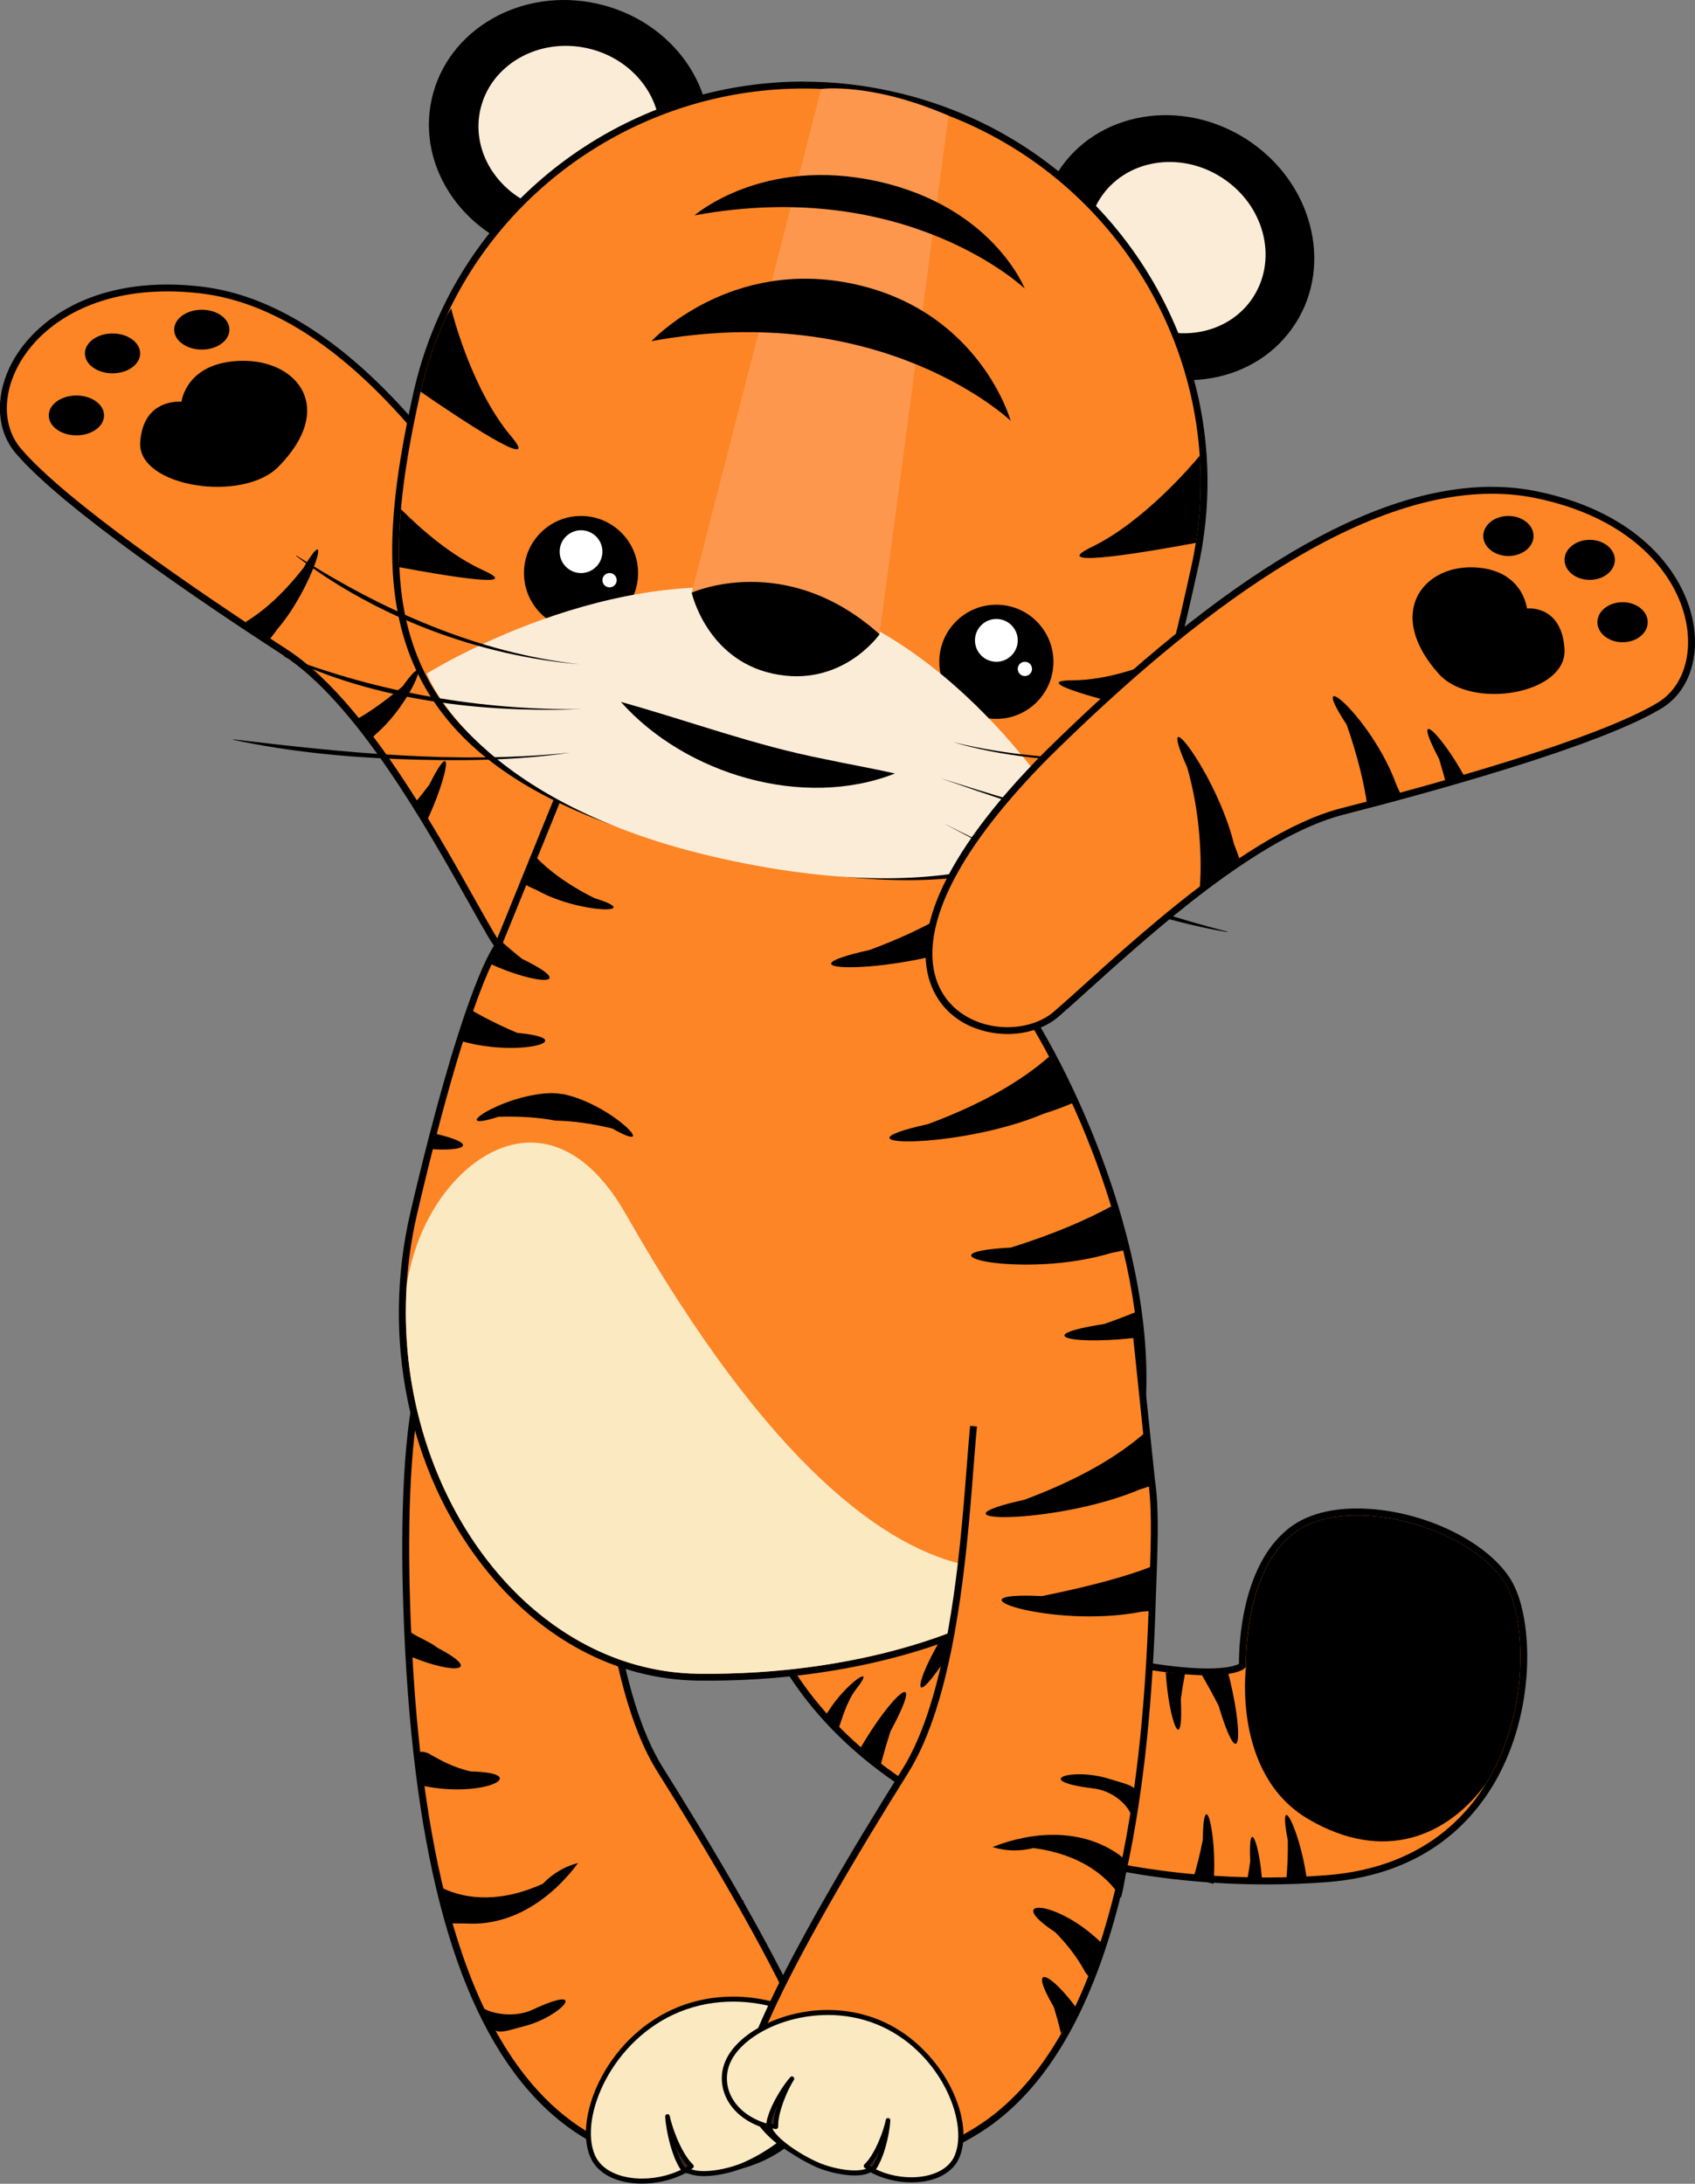 <svg width="264" height="340" viewBox="0 0 264 340" fill="none" xmlns="http://www.w3.org/2000/svg">
<rect x="0" y="0" width="264" height="340" fill="#808080" stroke="none"/>
<g clip-path="url(#clip0_591_3037)">
<path d="M197.258 292.848C200.383 292.848 203.521 292.727 206.589 292.499C222.097 291.322 229.63 282.69 233.218 275.649C235.758 270.677 237.22 264.671 237.342 258.743C237.449 253.585 236.528 248.905 234.881 246.23C231.135 240.152 220.806 235.394 211.361 235.394C207.324 235.394 203.921 236.307 201.51 238.041C198.007 240.559 195.517 245.089 194.312 251.138C193.52 255.112 193.513 258.472 193.527 259.342C193.242 259.563 192.015 260.298 188.12 260.298C183.126 260.298 175.836 259.128 166.441 256.831C153.379 253.635 144.134 247.521 138.677 242.956C132.777 238.02 129.945 233.804 129.917 233.761L129.774 233.547L129.517 233.525C129.517 233.525 129.182 233.497 128.619 233.497C126.236 233.497 120.408 233.975 117.875 238.412C115.386 242.756 116.841 249.576 122.191 258.671C137.015 283.874 170.693 292.855 197.272 292.855L197.258 292.848Z" fill="#FD8525"/>
<path d="M128.604 234.032C124.674 234.032 109.115 235.416 122.634 258.393C136.515 281.998 167.939 292.313 197.251 292.313C200.383 292.313 203.486 292.192 206.546 291.964C238.241 289.56 239.817 255.269 234.424 246.508C230.629 240.338 220.135 235.922 211.361 235.929C207.666 235.929 204.277 236.714 201.816 238.476C193.527 244.433 194.055 259.542 194.055 259.542C194.055 259.542 193.335 260.833 188.106 260.833C184.082 260.833 177.384 260.062 166.298 257.352C140.817 251.11 129.46 234.06 129.46 234.06C129.46 234.06 129.139 234.032 128.604 234.032ZM128.604 232.962C129.175 232.962 129.532 232.99 129.546 232.99L130.067 233.033L130.352 233.468C130.381 233.511 133.22 237.713 139.076 242.606C144.477 247.115 153.629 253.15 166.555 256.317C175.907 258.607 183.162 259.77 188.106 259.77C191.202 259.77 192.5 259.299 192.971 259.049C192.956 256.21 193.335 243.256 201.181 237.613C203.685 235.815 207.202 234.859 211.347 234.859C220.963 234.859 231.492 239.732 235.323 245.952C237.021 248.713 237.969 253.499 237.862 258.757C237.741 264.763 236.257 270.855 233.682 275.899C230.03 283.061 222.368 291.842 206.617 293.041C203.528 293.276 200.375 293.39 197.244 293.39C181.628 293.39 166.584 290.558 153.736 285.201C139.355 279.202 128.276 270.121 121.699 258.949C116.242 249.676 114.794 242.685 117.383 238.155C120.058 233.475 126.115 232.976 128.59 232.976L128.604 232.962Z" fill="black"/>
<path d="M203.778 283.225C215.627 290.166 225.493 285.836 231.457 277.682C238.391 266.411 237.692 251.809 234.432 246.508C229.039 237.741 210.113 232.52 201.824 238.476C193.535 244.433 194.063 259.542 194.063 259.542C194.063 259.542 191.894 276.256 203.778 283.225Z" fill="black"/>
<path d="M133.341 262.994C131.857 264.87 131.058 267.923 130.516 269.414C129.788 268.986 129.289 267.424 128.597 266.989C128.74 266.789 128.889 266.589 129.046 266.39C131.672 262.138 136.765 258.657 133.341 262.987V262.994Z" fill="black"/>
<path d="M187.335 286.464C186.893 288.704 186.401 290.687 185.851 292.442C186.9 292.748 187.949 293.027 189.004 293.305C189.639 285.279 187.435 277.511 187.335 286.464Z" fill="black"/>
<path d="M147.03 258.671C149.163 256.503 151.168 254.655 153.065 253.1C152.117 251.994 149.813 250.318 149.627 250.56C143.414 258.878 140.546 268.28 147.03 258.671Z" fill="black"/>
<path d="M200.582 286.578C200.604 288.839 200.518 290.872 200.34 292.684C201.417 292.77 203.514 292.434 203.486 292.206C202.38 284.566 198.941 278.11 200.582 286.578Z" fill="black"/>
<path d="M187.199 260.811C188.063 262.288 188.933 263.872 189.803 265.576C193.291 277.14 193.812 269.864 191.18 260.055C191.101 259.763 188.462 260.248 187.199 260.811Z" fill="black"/>
<path d="M137.179 274.75C137.614 273.095 138.12 271.355 138.705 269.536C144.412 258.892 138.905 263.672 133.826 272.468C133.676 272.732 135.88 274.258 137.179 274.75Z" fill="black"/>
<path d="M183.918 264.535C184.104 263.144 184.325 261.824 184.56 260.597C183.547 260.512 182.548 260.433 181.564 260.369C182.063 268.18 184.346 273.673 183.918 264.535Z" fill="black"/>
<path d="M194.733 289.745C194.583 290.844 194.412 291.885 194.226 292.855C195.025 292.92 195.817 292.984 196.587 293.034C196.195 286.87 194.39 282.533 194.726 289.745H194.733Z" fill="black"/>
<path d="M83.748 150.433C86.074 150.433 88.442 149.442 90.532 148.564C92.28 147.829 93.928 147.137 95.248 147.137C95.747 147.137 96.161 147.237 96.532 147.43C98.165 148.307 99.507 148.735 100.627 148.735C101.789 148.735 102.71 148.243 103.28 147.316C107.011 141.245 95.811 117.661 90.825 107.803C70.715 68.062 51.283 47.574 31.424 45.17C29.597 44.949 27.785 44.835 26.052 44.835C12.619 44.835 4.78 51.419 1.926 57.582C-0.2 62.176 0.15 66.999 2.846 70.173C10.094 78.712 32.016 93.514 44.435 101.568C55.949 109.044 66.892 128.505 73.426 140.139C74.632 142.287 75.673 144.141 76.565 145.654C78.462 148.871 80.817 150.433 83.756 150.433H83.748Z" fill="#FD8525"/>
<path d="M26.045 45.37C4.744 45.37 -3.21 62.219 3.246 69.824C10.208 78.034 30.995 92.216 44.713 101.119C58.438 110.021 71.186 135.496 77.014 145.376C79.04 148.807 81.366 149.891 83.741 149.891C87.879 149.891 92.152 146.595 95.234 146.595C95.79 146.595 96.303 146.702 96.774 146.952C98.344 147.794 99.621 148.193 100.619 148.193C107.225 148.193 101.811 130.709 90.34 108.031C77.128 81.922 56.605 48.744 31.352 45.691C29.497 45.47 27.735 45.363 26.045 45.363M26.045 44.3C27.8 44.3 29.626 44.414 31.48 44.635C43.023 46.033 54.7 53.737 66.186 67.541C74.525 77.564 82.743 90.654 91.296 107.56C96.325 117.497 107.603 141.295 103.73 147.594C103.052 148.693 101.982 149.271 100.619 149.271C99.407 149.271 97.987 148.821 96.268 147.901C95.975 147.744 95.64 147.673 95.234 147.673C94.021 147.673 92.423 148.343 90.725 149.057C88.592 149.955 86.174 150.968 83.734 150.968C80.588 150.968 78.084 149.32 76.08 145.925C75.181 144.405 74.139 142.551 72.934 140.403C66.421 128.818 55.521 109.422 44.114 102.025C31.666 93.95 9.702 79.119 2.411 70.523C-0.414 67.191 -0.799 62.148 1.42 57.361C4.344 51.048 12.341 44.3 26.03 44.3H26.045Z" fill="black"/>
<path d="M27.129 51.326C27.129 53.038 29.055 54.429 31.43 54.429C33.806 54.429 35.732 53.038 35.732 51.326C35.732 49.614 33.806 48.223 31.43 48.223C29.055 48.223 27.129 49.614 27.129 51.326Z" fill="black"/>
<path d="M13.226 55.021C13.226 56.733 15.152 58.124 17.527 58.124C19.902 58.124 21.829 56.733 21.829 55.021C21.829 53.309 19.902 51.918 17.527 51.918C15.152 51.918 13.226 53.309 13.226 55.021Z" fill="black"/>
<path d="M7.597 64.68C7.597 66.392 9.523 67.783 11.899 67.783C14.274 67.783 16.207 66.392 16.207 64.68C16.207 62.968 14.281 61.577 11.899 61.577C9.516 61.577 7.597 62.968 7.597 64.68Z" fill="black"/>
<path d="M28.256 62.547C28.256 62.547 22.285 61.919 21.836 68.861C21.387 75.802 37.744 78.362 43.358 72.677C52.432 63.489 46.297 56.02 37.63 56.177C28.962 56.334 28.263 62.547 28.263 62.547H28.256Z" fill="black"/>
<path d="M55.257 112.154C56.084 113.16 56.926 114.152 57.754 115.101C58.025 114.829 58.296 114.558 58.56 114.273C64.424 109.208 67.655 99.892 62.704 106.861C59.88 109.265 57.404 110.963 55.257 112.161V112.154Z" fill="black"/>
<path d="M66.314 128.169C69.752 121.028 70.993 113.945 66.835 122.213C65.979 123.347 65.137 124.403 64.317 125.373C65.172 125.951 65.479 127.62 66.314 128.169Z" fill="black"/>
<path d="M38.258 96.817C39.292 97.944 40.362 99.064 41.461 100.163C42.074 99.457 42.673 98.7 43.258 97.88C48.63 91.638 52.097 80.174 47.26 88.428C43.893 92.708 40.847 95.283 38.258 96.824V96.817Z" fill="black"/>
<path d="M109.13 337.933C114.259 337.933 119.002 336.392 122.498 333.595L122.698 333.431C126.657 330.164 128.44 325.599 127.313 321.497C126.514 318.6 124.881 314.627 122.455 309.683L121.649 308.064C121.563 307.893 121.478 307.715 121.392 307.536L121.25 307.23H121.235C119.844 304.504 118.246 301.53 116.356 298.163C116.142 297.785 115.3 296.287 115.3 296.287V296.215L115.2 296.108C110.727 288.24 105.998 280.564 102.823 275.499C95.519 263.864 93.799 241.586 92.765 228.275C92.58 225.835 92.416 223.731 92.244 221.99C91.438 213.865 85.532 213.644 80.795 213.466C78.148 213.366 75.866 213.28 74.881 211.968C73.248 209.785 71.749 208.729 70.316 208.729C66.535 208.729 64.224 216.041 63.46 230.451V230.536C63.154 236.2 63.118 242.863 63.368 250.318C64.609 286.934 70.879 311.331 82.55 324.914C85.061 327.838 87.864 330.271 90.875 332.14C91.795 332.711 92.601 333.174 93.343 333.567C93.749 333.788 94.156 333.995 94.563 334.202C94.563 334.202 94.598 334.223 94.648 334.252C99.571 336.691 104.45 337.925 109.137 337.925L109.13 337.933Z" fill="#FD8525"/>
<path d="M70.308 209.264C66.763 209.264 64.673 217.553 63.988 230.479V230.536C63.674 236.307 63.653 243.006 63.895 250.304C64.744 275.407 68.29 307.508 82.949 324.571C85.368 327.389 88.093 329.793 91.153 331.691C91.973 332.197 92.786 332.675 93.593 333.103C93.999 333.324 94.399 333.531 94.798 333.731C94.82 333.745 94.841 333.759 94.862 333.767C100.034 336.327 104.864 337.39 109.137 337.39C114.53 337.39 119.024 335.693 122.17 333.174C122.17 333.174 122.184 333.16 122.191 333.153C126.079 330.021 127.905 325.634 126.807 321.639C125.958 318.558 124.224 314.484 121.984 309.919C121.777 309.505 121.563 309.084 121.349 308.656C121.207 308.364 121.057 308.071 120.914 307.772H120.907C119.388 304.783 117.683 301.63 115.892 298.434C115.486 297.72 115.115 297.05 114.765 296.436C114.765 296.436 114.758 296.436 114.758 296.422C110.606 289.117 106.105 281.741 102.367 275.792C93.671 261.938 92.836 233.461 91.709 222.047C90.504 209.949 77.556 216.44 74.446 212.289C72.898 210.22 71.521 209.264 70.308 209.264ZM70.308 208.194C71.921 208.194 73.554 209.321 75.302 211.647C76.137 212.759 78.405 212.845 80.809 212.938C85.496 213.116 91.916 213.351 92.772 221.947C92.943 223.695 93.107 225.8 93.293 228.246C94.32 241.508 96.032 263.708 103.266 275.228C106.44 280.279 111.148 287.933 115.614 295.78L115.821 295.987V296.151C115.949 296.372 116.07 296.593 116.199 296.829C116.391 297.178 116.598 297.535 116.805 297.906C118.603 301.109 120.194 304.062 121.549 306.702H121.57L121.87 307.315C121.956 307.486 122.041 307.665 122.127 307.829L122.305 308.185L122.619 308.806L122.94 309.441C125.387 314.42 127.028 318.429 127.834 321.354C128.997 325.577 127.235 330.257 123.233 333.674V333.688L122.833 334.009C119.245 336.884 114.38 338.46 109.129 338.46C104.357 338.46 99.406 337.205 94.413 334.737C94.356 334.708 94.306 334.68 94.263 334.658C93.871 334.459 93.478 334.259 93.072 334.038C92.33 333.645 91.51 333.167 90.582 332.597C87.515 330.699 84.675 328.231 82.129 325.263C70.38 311.581 64.059 287.077 62.818 250.332C62.569 242.87 62.604 236.2 62.911 230.501V230.415C63.71 215.456 66.121 208.187 70.301 208.187L70.308 208.194Z" fill="black"/>
<path d="M100.006 339.58C102.467 339.58 104.971 338.931 106.94 337.79C107.532 338.204 108.438 338.411 109.636 338.411C111.412 338.411 113.752 337.933 115.585 337.184C118.496 335.999 123.725 332.811 124.103 330.599C127.285 329.779 129.696 328.045 130.908 325.691C131.886 323.801 131.986 321.697 131.201 319.763C129.261 314.984 121.792 311.246 114.187 311.246C111.22 311.246 108.373 311.788 105.72 312.865C100.812 314.855 96.66 318.651 94.042 323.544C91.702 327.917 91.017 332.525 92.251 335.579C93.272 338.09 96.175 339.588 100.013 339.588L100.006 339.58Z" fill="#FBE9C2"/>
<path d="M114.18 311.638C111.434 311.638 108.602 312.116 105.862 313.229C95.305 317.516 90.218 329.544 92.608 335.422C93.643 337.975 96.696 339.188 100.006 339.188C102.417 339.188 104.964 338.546 106.968 337.319C107.51 337.818 108.488 338.025 109.629 338.025C111.491 338.025 113.802 337.49 115.436 336.827C118.853 335.443 123.853 332.062 123.725 330.293C130.067 328.787 132.442 323.894 130.83 319.913C129.061 315.555 122.006 311.638 114.18 311.638ZM114.18 310.854C121.927 310.854 129.567 314.706 131.558 319.621C132.385 321.661 132.278 323.887 131.251 325.877C130.017 328.274 127.598 330.05 124.424 330.92C123.646 333.431 118.168 336.563 115.735 337.547C113.852 338.311 111.462 338.803 109.636 338.803C108.495 338.803 107.589 338.617 106.932 338.247C104.942 339.345 102.453 339.973 100.013 339.973C96.004 339.973 92.965 338.382 91.888 335.721C90.604 332.568 91.303 327.831 93.692 323.359C96.36 318.387 100.576 314.534 105.57 312.501C108.266 311.41 111.17 310.854 114.187 310.854H114.18Z" fill="black"/>
<path d="M107.689 337.269C107.689 337.269 107.596 337.162 107.432 336.984C107.275 336.806 107.004 336.542 106.811 336.228C106.59 335.914 106.326 335.536 106.091 335.079C105.827 334.644 105.613 334.145 105.37 333.66C104.928 332.661 104.543 331.634 104.314 330.849C104.186 330.457 104.108 330.121 104.051 329.886C103.993 329.651 103.965 329.515 103.965 329.515C103.965 329.515 103.979 329.658 103.993 329.9C104.008 330.143 104.043 330.492 104.115 330.906C104.222 331.734 104.457 332.825 104.75 333.895C104.914 334.423 105.064 334.965 105.263 335.457C105.434 335.95 105.648 336.406 105.855 336.806C106.041 337.219 106.255 337.483 106.383 337.69C106.519 337.89 106.597 338.011 106.597 338.011L107.696 337.276L107.689 337.269Z" fill="#382417" stroke="black" stroke-width="0.713" stroke-linecap="round" stroke-linejoin="round"/>
<path d="M124.303 330.364C124.303 330.364 124.274 330.228 124.231 329.993C124.181 329.75 124.153 329.422 123.996 328.994C123.868 328.566 123.704 328.088 123.482 327.617C123.29 327.125 123.019 326.64 122.762 326.141C122.22 325.163 121.635 324.222 121.135 323.551C120.9 323.209 120.679 322.938 120.522 322.752C120.365 322.567 120.279 322.453 120.279 322.453C120.279 322.453 120.351 322.574 120.472 322.781C120.6 322.988 120.772 323.28 120.957 323.651C121.342 324.379 121.777 325.385 122.156 326.405C122.327 326.925 122.519 327.432 122.626 327.924C122.776 328.416 122.855 328.866 122.905 329.251C122.99 329.615 122.976 329.986 122.99 330.228C122.997 330.471 123.004 330.613 123.004 330.613L124.303 330.371V330.364Z" fill="#382417" stroke="black" stroke-width="0.713" stroke-linecap="round" stroke-linejoin="round"/>
<path d="M110.285 261.132C125.836 261.132 140.86 258.186 152.58 252.836C165.991 246.715 174.345 237.791 176.727 227.034C179.074 216.44 178.233 203.935 174.231 189.868C171.17 179.117 166.205 167.689 160.606 158.516C155.919 150.833 155.32 138.748 155.248 136.166C156.753 136.016 161.041 135.381 162.346 132.863C162.774 132.028 162.824 131.258 162.482 130.566C161.982 129.546 160.777 129.011 159.971 128.754C160.392 128.005 160.456 127.32 160.17 126.721C159.757 125.858 158.672 125.409 157.659 125.173C163.438 122.705 166.07 120.65 165.913 118.753C165.777 117.062 163.559 115.807 158.929 114.801C150.718 113.017 150.747 107.91 150.754 107.696L150.768 107.154H150.226L94.156 106.412L77.521 147.344C76.928 148.122 72.399 154.899 64.473 188.769C59.915 208.251 64.102 228.71 75.68 243.498C84.44 254.698 96.189 260.954 108.751 261.111C109.265 261.111 109.779 261.118 110.292 261.118L110.285 261.132Z" fill="#FD8525"/>
<path d="M94.499 106.961L77.977 147.623C77.977 147.623 73.391 152.973 64.987 188.898C56.577 224.822 78.941 260.205 108.745 260.59C109.258 260.59 109.772 260.597 110.285 260.597C139.662 260.597 171.128 249.833 176.207 226.92C181.372 203.607 169.751 174.538 160.149 158.801C154.763 149.977 154.706 135.681 154.706 135.681C154.706 135.681 160.442 135.396 161.868 132.621C163.302 129.853 159.101 129.082 159.101 129.082C161.868 125.544 155.562 125.451 155.562 125.451C168.56 120.294 167.604 117.233 158.808 115.322C150.02 113.41 150.212 107.682 150.212 107.682L94.506 106.954M93.785 105.884H94.513L150.219 106.619L151.311 106.633L151.275 107.724C151.275 107.91 151.304 112.604 159.029 114.287C163.987 115.364 166.27 116.727 166.434 118.717C166.605 120.772 164.387 122.748 159.129 125.116C159.778 125.423 160.342 125.865 160.641 126.493C160.855 126.949 160.991 127.613 160.684 128.455C161.512 128.797 162.482 129.382 162.953 130.331C163.245 130.916 163.452 131.879 162.817 133.113C161.512 135.638 157.695 136.416 155.798 136.651C155.926 139.982 156.689 151.082 161.062 158.244C166.684 167.454 171.67 178.932 174.745 189.732C178.775 203.885 179.617 216.476 177.248 227.155C174.823 238.084 166.37 247.129 152.802 253.328C141.01 258.707 125.915 261.667 110.285 261.667C109.765 261.667 109.251 261.667 108.73 261.66C96.004 261.496 84.112 255.169 75.245 243.84C63.575 228.924 59.344 208.294 63.946 188.655C71.664 155.684 76.223 148.236 77.043 147.095L93.514 106.562L93.793 105.884H93.785Z" fill="black"/>
<path d="M108.745 260.59C82.015 260.248 61.292 231.756 63.354 199.976C63.767 197.543 64.402 195.118 65.33 192.764C70.701 179.146 86.217 169.266 97.502 189.083C142.622 268.366 170.308 238.961 170.308 238.961L170.258 239.161C158.43 254.006 132.728 260.897 108.752 260.59H108.745Z" fill="#FBE9C2"/>
<path d="M154.328 137.386C155.662 139.726 156.953 142.115 158.188 144.541C156.682 145.183 155.092 145.782 153.401 146.31C140.075 151.931 119.053 151.539 135.446 147.901C144.42 144.577 150.362 140.881 154.328 137.386Z" fill="black"/>
<path d="M151.632 222.047C151.147 226.912 150.719 234.881 149.713 243.498C149.306 246.979 148.8 250.567 148.165 254.099C146.674 262.324 144.455 270.235 140.967 275.792C133.498 287.691 122.955 305.296 118.311 316.61C118.254 316.753 118.197 316.903 118.132 317.045C118.054 317.245 117.975 317.445 117.897 317.637C117.826 317.823 117.761 318.001 117.69 318.18C117.626 318.351 117.562 318.522 117.497 318.693C117.426 318.893 117.355 319.086 117.291 319.278C117.234 319.428 117.184 319.578 117.134 319.721C117.055 319.942 116.991 320.156 116.92 320.363C116.884 320.477 116.841 320.591 116.813 320.705C116.713 321.026 116.613 321.34 116.534 321.639C113.674 332.019 130.566 345.095 152.188 331.691C154.892 330.014 157.324 327.938 159.521 325.542C174.816 308.849 178.533 276.291 179.424 250.774C179.431 250.617 179.431 250.46 179.438 250.304C179.46 249.704 179.481 249.119 179.496 248.542C179.745 241.636 180.016 235.737 179.46 231.25C179.424 230.986 179.389 230.729 179.353 230.479L178.611 223.381L177.42 211.911L177.034 208.258L176.728 205.305" fill="#FD8525"/>
<path d="M151.632 222.047C151.147 226.912 150.719 234.881 149.713 243.498C149.306 246.979 148.8 250.567 148.165 254.099C146.674 262.324 144.455 270.235 140.967 275.792C133.498 287.691 122.955 305.296 118.311 316.61C118.254 316.753 118.197 316.903 118.132 317.045C118.054 317.245 117.975 317.445 117.897 317.637C117.826 317.823 117.761 318.001 117.69 318.18C117.626 318.351 117.562 318.522 117.497 318.693C117.426 318.893 117.355 319.086 117.291 319.278C117.234 319.428 117.184 319.578 117.134 319.721C117.055 319.942 116.991 320.156 116.92 320.363C116.884 320.477 116.841 320.591 116.813 320.705C116.713 321.026 116.613 321.34 116.534 321.639C113.674 332.019 130.566 345.095 152.188 331.691C154.892 330.014 157.324 327.938 159.521 325.542C174.816 308.849 178.533 276.291 179.424 250.774C179.431 250.617 179.431 250.46 179.438 250.304C179.46 249.704 179.481 249.119 179.496 248.542C179.745 241.636 180.016 235.737 179.46 231.25C179.424 230.986 179.389 230.729 179.353 230.479L178.611 223.381L177.42 211.911L177.034 208.258L176.728 205.305" stroke="black" stroke-width="1.07" stroke-miterlimit="10"/>
<path d="M110.078 24.91C107.689 35.732 96.153 42.373 84.319 39.755C72.484 37.137 64.837 26.237 67.241 15.423C69.638 4.601 81.173 -2.055 93.008 0.571C104.835 3.196 112.475 14.089 110.078 24.91Z" fill="black"/>
<path d="M102.495 23.234C100.947 30.225 93.486 34.526 85.846 32.836C78.198 31.138 73.255 24.09 74.803 17.106C76.358 10.115 83.812 5.814 91.46 7.504C99.107 9.202 104.05 16.243 102.495 23.241V23.234Z" fill="#FBECD7"/>
<path d="M201.759 50.377C195.781 59.722 182.67 61.984 172.469 55.464C162.253 48.929 158.829 36.067 164.8 26.737C170.778 17.399 183.89 15.123 194.098 21.65C204.306 28.178 207.744 41.032 201.766 50.377H201.759Z" fill="black"/>
<path d="M195.225 46.204C191.366 52.232 182.884 53.702 176.285 49.478C169.694 45.263 167.475 36.945 171.335 30.917C175.194 24.882 183.669 23.405 190.267 27.628C196.866 31.844 199.077 40.162 195.225 46.197V46.204Z" fill="#FBECD7"/>
<path d="M141.431 136.508C167.154 136.508 175.372 123.639 180.023 111.063C180.994 108.445 181.914 105.506 182.827 102.082C183.99 97.723 185.003 93.143 186.08 88.3C186.322 87.215 186.529 86.124 186.708 85.025L186.779 84.612C187.499 80.096 187.713 75.481 187.399 70.908C185.566 43.779 165.578 20.688 138.791 14.752C134.311 13.761 129.739 13.254 125.187 13.254C101.133 13.254 79.119 27.25 69.089 48.901C67.32 52.732 65.943 56.762 64.994 60.878C64.951 61.035 64.909 61.213 64.873 61.392C63.296 68.518 62.355 74.189 61.913 79.233C61.62 82.5 61.541 85.482 61.67 88.343C62.362 103.951 68.775 123.112 112.625 132.813C123.861 135.303 133.284 136.516 141.423 136.516L141.431 136.508Z" fill="#FD8525"/>
<path d="M125.187 13.782C101.34 13.782 79.525 27.636 69.574 49.122C67.847 52.86 66.471 56.826 65.515 60.992C65.472 61.156 65.429 61.335 65.394 61.506C64.024 67.691 62.94 73.633 62.447 79.276C62.169 82.386 62.076 85.396 62.205 88.314C63.089 108.345 74.61 123.846 112.746 132.285C124.146 134.811 133.576 135.973 141.43 135.973C164.565 135.973 173.974 125.879 179.524 110.877C180.572 108.06 181.478 105.071 182.313 101.939C183.476 97.58 184.503 92.944 185.566 88.135C185.837 86.93 186.058 85.724 186.244 84.519C186.978 79.939 187.164 75.388 186.857 70.936C185.074 44.542 166.013 21.329 138.67 15.266C134.147 14.26 129.632 13.782 125.187 13.782ZM125.187 12.712C129.774 12.712 134.39 13.219 138.905 14.224C152.402 17.213 164.251 24.326 173.168 34.783C181.799 44.906 187.043 57.725 187.934 70.865C188.248 75.481 188.034 80.132 187.307 84.69L187.164 85.589H187.157C186.993 86.538 186.814 87.465 186.608 88.364C185.53 93.236 184.51 97.83 183.34 102.21C182.42 105.656 181.5 108.609 180.523 111.241C175.807 123.996 167.475 137.036 141.43 137.036C133.248 137.036 123.789 135.824 112.518 133.32C78.027 125.687 62.176 111.819 61.142 88.35C61.014 85.468 61.099 82.464 61.392 79.169C61.834 74.097 62.783 68.404 64.359 61.263C64.402 61.078 64.438 60.899 64.487 60.721C65.436 56.577 66.827 52.525 68.611 48.658C78.726 26.815 100.94 12.698 125.194 12.698L125.187 12.712Z" fill="black"/>
<path d="M90.497 98.108C85.588 98.108 81.608 94.129 81.608 89.22C81.608 84.311 85.588 80.331 90.497 80.331C95.406 80.331 99.385 84.311 99.385 89.22C99.385 94.129 95.406 98.108 90.497 98.108Z" fill="black"/>
<path d="M90.497 89.22C88.657 89.22 87.165 87.728 87.165 85.888C87.165 84.049 88.657 82.557 90.497 82.557C92.337 82.557 93.828 84.049 93.828 85.888C93.828 87.728 92.337 89.22 90.497 89.22Z" fill="white"/>
<path d="M94.941 91.445C94.326 91.445 93.828 90.947 93.828 90.333C93.828 89.718 94.326 89.22 94.941 89.22C95.555 89.22 96.054 89.718 96.054 90.333C96.054 90.947 95.555 91.445 94.941 91.445Z" fill="white"/>
<path d="M155.184 111.926C150.275 111.926 146.296 107.947 146.296 103.038C146.296 98.129 150.275 94.149 155.184 94.149C160.093 94.149 164.073 98.129 164.073 103.038C164.073 107.947 160.093 111.926 155.184 111.926Z" fill="black"/>
<path d="M155.184 103.031C153.344 103.031 151.853 101.539 151.853 99.699C151.853 97.859 153.344 96.368 155.184 96.368C157.024 96.368 158.516 97.859 158.516 99.699C158.516 101.539 157.024 103.031 155.184 103.031Z" fill="white"/>
<path d="M159.628 105.256C159.014 105.256 158.516 104.758 158.516 104.143C158.516 103.529 159.014 103.031 159.628 103.031C160.243 103.031 160.741 103.529 160.741 104.143C160.741 104.758 160.243 105.256 159.628 105.256Z" fill="white"/>
<path d="M167.318 128.861C167.318 128.861 153.18 142.715 112.44 133.683C73.776 125.123 66.478 104.871 66.478 104.871C66.478 104.871 95.469 86.623 122.626 92.644C149.798 98.665 167.318 128.868 167.133 129.004" fill="#FBECD7"/>
<path d="M107.739 92.273L127.898 13.853C127.898 13.853 135.667 12.776 147.729 18.005L136.993 98.75L107.739 92.273Z" fill="#FD974D"/>
<path d="M107.739 92.273C107.739 92.273 122.363 85.646 136.994 98.75C136.994 98.75 131.094 107.253 120.287 104.864C110.007 102.581 107.732 92.273 107.732 92.273H107.739Z" fill="black"/>
<path d="M108.167 33.535C108.167 33.535 118.767 24.261 136.708 28.242C154.649 32.215 159.607 44.934 159.607 44.934C159.607 44.934 141.259 27.436 108.167 33.535Z" fill="black"/>
<path d="M101.461 53.117C101.461 53.117 113.681 39.941 133.198 44.264C152.709 48.594 157.417 65.515 157.417 65.515C157.417 65.515 137.464 46.482 101.461 53.117Z" fill="black"/>
<path d="M65.515 60.992C66.471 56.826 67.848 52.86 69.574 49.122C69.852 48.665 70.088 48.287 70.266 48.009C70.266 48.009 73.255 60.429 79.611 67.926C84.811 74.054 70.829 64.659 65.515 60.992Z" fill="black"/>
<path d="M62.205 88.314C62.077 85.396 62.169 82.379 62.447 79.276C65.629 82.457 70.316 86.552 75.317 88.813C81.651 91.681 69.724 89.712 62.198 88.314H62.205Z" fill="black"/>
<path d="M186.251 84.519C180.444 85.61 162.453 88.813 169.929 85.218C178.247 81.23 185.944 72.064 186.872 70.936C187.171 75.395 186.986 79.946 186.258 84.519H186.251Z" fill="black"/>
<path d="M182.306 101.939C181.472 105.071 180.566 108.06 179.517 110.877C172.098 109.108 159.971 105.962 167.026 105.92C172.633 105.891 178.39 103.765 182.306 101.939Z" fill="black"/>
<path d="M96.703 109.279C106.733 120.565 125.123 126.043 139.39 120.429C135.559 119.559 131.936 118.945 128.376 118.175C117.454 116.042 107.474 112.283 96.696 109.279H96.703Z" fill="black"/>
<path d="M148.593 115.586C162.689 119.773 185.809 119.83 199.541 114.416C200.019 114.159 200.675 113.931 200.939 113.445C200.925 113.431 200.896 113.438 200.889 113.445C200.504 113.824 199.969 114.023 199.462 114.223C191.558 116.698 183.191 117.426 174.958 117.968C166.17 118.418 156.946 117.604 148.593 115.578V115.586Z" fill="black"/>
<path d="M146.588 121.2C161.005 126.2 177.598 132.221 192.992 129.453C193.035 129.453 193.028 129.375 192.978 129.382C177.149 130.794 161.291 125.844 146.581 121.193L146.588 121.2Z" fill="black"/>
<path d="M146.995 128.191C160.841 135.702 175.494 142.415 191.116 145.119C191.159 145.126 191.173 145.062 191.13 145.047C175.886 141.109 160.813 135.274 146.995 128.191Z" fill="black"/>
<path d="M88.656 117.191C71.215 118.995 53.687 117.191 36.353 115.115C36.31 115.108 36.296 115.179 36.339 115.186C44.913 117.012 53.673 117.882 62.426 118.196C71.093 118.503 80.274 118.453 88.656 117.198V117.191Z" fill="black"/>
<path d="M90.668 110.414C74.838 110.585 59.073 107.838 44.292 102.16C44.257 102.146 44.221 102.21 44.264 102.224C58.503 109.13 75.224 110.991 90.668 110.414Z" fill="black"/>
<path d="M90.261 103.423C74.353 101.639 59.551 95.033 46.169 86.502C46.133 86.48 46.09 86.537 46.126 86.559C58.717 96.196 74.71 102.117 90.261 103.423Z" fill="black"/>
<path d="M156.925 160.463C159.857 160.463 162.632 159.521 164.529 157.874C165.856 156.725 167.44 155.298 169.266 153.65C179.168 144.712 195.746 129.753 209.043 126.343C223.389 122.669 248.884 115.636 258.472 109.85C262.331 107.525 264.15 102.674 263.216 97.202C261.91 89.576 254.962 80.274 239.361 77.036C237.121 76.572 234.767 76.337 232.37 76.337C213.837 76.337 191.173 89.783 163.081 117.447C154.535 126.043 140.91 142.144 145.611 153.451C147.758 158.615 152.859 160.456 156.918 160.456L156.925 160.463Z" fill="#FD8525"/>
<path d="M232.377 76.872C208.986 76.872 182.427 99.157 163.466 117.833C134.383 147.088 146.246 159.928 156.925 159.928C159.657 159.928 162.311 159.086 164.18 157.474C172.861 149.977 193.064 129.896 208.914 125.829C224.758 121.77 248.984 114.958 258.2 109.394C267.417 103.829 264.171 82.728 239.261 77.564C237.007 77.093 234.71 76.872 232.377 76.872ZM232.377 75.802C234.809 75.802 237.199 76.044 239.475 76.515C255.34 79.803 262.416 89.313 263.75 97.11C264.721 102.809 262.809 107.867 258.757 110.307C249.105 116.128 223.553 123.176 209.186 126.857C196.017 130.231 179.496 145.14 169.63 154.043C167.804 155.691 166.22 157.117 164.886 158.273C162.889 159.999 159.985 160.991 156.932 160.991C152.702 160.991 147.38 159.065 145.133 153.658C143.514 149.763 143.927 144.741 146.339 139.141C149.164 132.585 154.671 125.159 162.71 117.069C190.916 89.291 213.701 75.794 232.384 75.794L232.377 75.802Z" fill="black"/>
<path d="M238.854 83.449C238.854 85.168 237.099 86.566 234.938 86.566C232.776 86.566 231.021 85.168 231.021 83.449C231.021 81.73 232.776 80.331 234.938 80.331C237.099 80.331 238.854 81.73 238.854 83.449Z" fill="black"/>
<path d="M251.516 87.165C251.516 88.885 249.761 90.283 247.6 90.283C245.438 90.283 243.683 88.885 243.683 87.165C243.683 85.446 245.438 84.048 247.6 84.048C249.761 84.048 251.516 85.446 251.516 87.165Z" fill="black"/>
<path d="M256.638 96.874C256.638 98.593 254.883 99.992 252.722 99.992C250.56 99.992 248.798 98.593 248.798 96.874C248.798 95.155 250.553 93.757 252.722 93.757C254.89 93.757 256.638 95.155 256.638 96.874Z" fill="black"/>
<path d="M237.827 94.734C237.827 94.734 243.263 94.099 243.676 101.076C244.083 108.053 229.195 110.621 224.088 104.914C215.82 95.683 221.412 88.178 229.302 88.328C237.199 88.485 237.827 94.734 237.827 94.734Z" fill="black"/>
<path d="M212.966 125.48C214.735 124.895 216.483 124.289 218.174 123.675C217.953 123.176 217.724 122.676 217.482 122.17C213.751 111.748 203.015 102.645 209.749 112.832C211.49 117.833 212.474 122.006 212.966 125.487V125.48Z" fill="black"/>
<path d="M228.175 121.029C224.273 113.909 219.715 109.757 224.131 118.154C224.566 119.545 224.944 120.872 225.265 122.134C226.256 121.77 227.227 121.399 228.175 121.029Z" fill="black"/>
<path d="M186.872 138.156C188.933 137.907 191.216 134.939 193.292 134.589C193 133.362 192.636 132.642 192.179 131.351C189.533 120.493 179.61 107.624 184.903 119.473C186.972 126.571 187.214 134.083 186.872 138.156Z" fill="black"/>
<path d="M141.944 339.388C145.483 339.388 148.158 338.004 149.099 335.693C151.275 330.342 146.938 318.964 136.723 314.82C134.29 313.828 131.672 313.329 128.94 313.329C121.956 313.329 115.086 316.767 113.303 321.161C112.582 322.945 112.675 324.885 113.574 326.633C114.687 328.794 116.898 330.385 119.816 331.141C120.201 333.182 124.981 336.106 127.641 337.183C129.332 337.868 131.479 338.311 133.113 338.311C134.204 338.311 135.032 338.125 135.588 337.747C137.393 338.789 139.69 339.381 141.944 339.381V339.388Z" fill="#FBE9C2"/>
<path d="M128.94 313.721C121.756 313.721 115.286 317.316 113.667 321.311C112.183 324.964 114.373 329.451 120.187 330.827C120.073 332.447 124.659 335.55 127.791 336.82C129.289 337.426 131.408 337.918 133.113 337.918C134.161 337.918 135.06 337.733 135.552 337.269C137.393 338.396 139.726 338.988 141.937 338.988C144.976 338.988 147.772 337.883 148.721 335.536C150.911 330.135 146.246 319.107 136.565 315.176C134.054 314.156 131.451 313.714 128.932 313.714M128.94 312.936C131.715 312.936 134.383 313.45 136.865 314.456C146.531 318.379 151.953 329.679 149.456 335.835C148.457 338.303 145.646 339.78 141.944 339.78C139.704 339.78 137.421 339.209 135.595 338.204C134.989 338.539 134.154 338.703 133.113 338.703C131.429 338.703 129.225 338.246 127.491 337.547C125.266 336.641 120.265 333.788 119.495 331.462C116.577 330.656 114.359 329.016 113.217 326.811C112.268 324.964 112.161 322.909 112.932 321.019C114.772 316.489 121.799 312.936 128.932 312.936H128.94Z" fill="black"/>
<path d="M134.889 337.233C134.889 337.233 134.974 337.141 135.124 336.97C135.267 336.805 135.517 336.57 135.695 336.278C135.902 335.992 136.137 335.643 136.358 335.229C136.601 334.829 136.801 334.373 137.022 333.923C137.428 333.01 137.785 332.069 137.992 331.341C138.106 330.984 138.185 330.678 138.235 330.457C138.284 330.243 138.313 330.114 138.313 330.114C138.313 330.114 138.299 330.243 138.284 330.464C138.27 330.685 138.242 331.006 138.177 331.384C138.078 332.147 137.864 333.139 137.592 334.13C137.443 334.615 137.307 335.115 137.122 335.557C136.965 336.006 136.772 336.427 136.58 336.791C136.408 337.176 136.216 337.412 136.094 337.604C135.973 337.79 135.902 337.897 135.902 337.897L134.896 337.226L134.889 337.233Z" fill="#382417" stroke="black" stroke-width="0.713" stroke-linecap="round" stroke-linejoin="round"/>
<path d="M119.659 330.899C119.659 330.899 119.68 330.778 119.723 330.556C119.773 330.335 119.801 330.029 119.944 329.636C120.058 329.244 120.215 328.802 120.415 328.374C120.593 327.924 120.843 327.475 121.071 327.018C121.563 326.126 122.105 325.256 122.562 324.643C122.783 324.329 122.983 324.079 123.126 323.908C123.268 323.737 123.347 323.637 123.347 323.637C123.347 323.637 123.282 323.744 123.168 323.936C123.054 324.122 122.89 324.4 122.726 324.735C122.369 325.399 121.97 326.326 121.627 327.261C121.471 327.739 121.299 328.202 121.192 328.659C121.057 329.108 120.985 329.522 120.936 329.872C120.857 330.207 120.871 330.549 120.857 330.763C120.85 330.992 120.843 331.12 120.843 331.12L119.651 330.899H119.659Z" fill="#382417" stroke="black" stroke-width="0.713" stroke-linecap="round" stroke-linejoin="round"/>
<path d="M85.618 170.2C86.003 170.136 87.936 170.336 88.3 170.479C95.819 172.355 102.931 180.009 95.355 175.693C91.952 174.88 89.12 174.53 86.745 174.481C86.745 174.495 86.324 174.452 86.324 174.438C83.991 174.003 81.145 173.767 77.649 173.867C69.36 176.549 77.878 170.5 85.618 170.2Z" fill="black"/>
<path d="M72.021 162.139C81.087 164.672 90.732 161.769 80.567 160.813C77.713 159.607 75.259 158.359 73.141 157.103C72.406 158.986 72.406 161.533 72.021 162.139Z" fill="black"/>
<path d="M66.727 178.875C72.398 179.353 75.052 178.119 67.284 176.392C66.934 178.104 66.371 178.104 66.727 178.875Z" fill="black"/>
<path d="M76.179 149.991C83.784 153.479 90.147 153.579 81.337 149.299C80.124 148.343 79.004 147.387 77.97 146.453C77.356 147.644 76.757 148.828 76.179 149.991Z" fill="black"/>
<path d="M82.913 132.828C82.222 134.29 81.872 135.895 81.23 137.414C81.979 137.842 82.771 138.242 83.613 138.591C90.225 142.322 100.762 142.344 92.587 139.833C88.128 137.614 84.868 135.089 82.921 132.828H82.913Z" fill="black"/>
<path d="M173.089 187.82C173.845 190.11 174.559 192.393 175.222 194.626C174.53 194.783 173.838 194.933 173.125 195.068C159.421 199.227 141.673 195.082 157.452 194.234C163.994 192.186 169.087 189.996 173.082 187.82H173.089Z" fill="black"/>
<path d="M179.738 243.733C179.738 246.587 179.488 248.434 179.923 250.717C179.217 250.796 178.511 250.881 177.79 250.938C163.73 253.67 146.502 247.728 162.289 248.499C169.009 247.136 175.543 245.481 179.738 243.733Z" fill="black"/>
<path d="M178.047 208.13C167.639 209.556 159.806 208.023 171.941 206.147C173.724 205.533 175.393 204.891 176.956 204.256C177.341 205.569 177.705 206.86 178.054 208.137L178.047 208.13Z" fill="black"/>
<path d="M163.409 164.501C164.743 166.84 166.034 169.23 167.269 171.656C165.763 172.298 164.173 172.897 162.482 173.425C149.156 179.046 128.134 178.654 144.527 175.016C153.501 171.691 159.443 167.996 163.409 164.501Z" fill="black"/>
<path d="M174.038 233.19C175.215 232.805 176.371 232.384 177.469 231.92C178.147 231.706 178.81 231.485 179.459 231.25C179.424 230.986 179.388 230.729 179.352 230.479L178.611 223.381C178.539 223.253 178.468 223.124 178.397 222.996C177.862 223.467 177.298 223.938 176.692 224.409C172.782 227.476 167.282 230.629 159.514 233.511C144.476 236.85 160.926 237.449 174.038 233.19Z" fill="black"/>
<path d="M174.602 295.459C175.101 293.504 175.401 291.635 175.529 289.881C175.116 289.438 174.666 289.039 174.174 288.675C168.367 284.645 160.87 285.08 154.585 287.569C156.647 288.218 158.78 288.268 160.977 287.726C167.932 288.654 172.291 291.807 174.602 295.466V295.459Z" fill="black"/>
<path d="M169.052 307.094C169.744 307.936 169.43 307.772 169.744 307.223C170.307 306.245 171.121 303.492 171.599 302.543C164.565 295.609 156.062 295.402 164.358 300.831C166.313 302.821 167.896 304.918 169.052 307.094Z" fill="black"/>
<path d="M172.74 276.947C166.898 275.121 160.477 277.261 170.315 278.446C173.988 278.888 176.371 281.955 176.171 282.968C175.929 282.219 177.648 280.001 176.885 278.688C176.435 277.918 174.887 277.618 172.74 276.947Z" fill="black"/>
<path d="M167.839 312.879C163.652 307.087 159.971 305.382 164.115 312.451C164.558 313.85 164.936 315.226 165.242 316.568C166.17 315.305 167.04 314.078 167.846 312.879H167.839Z" fill="black"/>
<path d="M68.875 293.954C69.488 295.873 69.053 297.82 69.873 299.376C70.458 299.525 72.22 299.44 72.834 299.483C79.896 299.832 86.024 295.495 90.04 290.052C87.943 290.594 86.109 291.678 84.533 293.298C78.141 296.194 72.777 295.823 68.875 293.947V293.954Z" fill="black"/>
<path d="M66.713 272.974C65.679 272.625 65.322 272.596 65.343 273.231C65.386 274.358 65.5 276.919 65.6 277.975C75.238 280.129 83.213 276.013 73.297 275.799C70.587 275.143 68.839 274.201 66.713 272.974Z" fill="black"/>
<path d="M81.687 315.455C87.608 313.907 91.923 308.699 82.949 312.894C79.597 314.463 75.238 313.179 74.867 312.216C75.473 312.722 75.901 315.462 77.243 316.168C78.034 316.582 79.504 316.018 81.68 315.455H81.687Z" fill="black"/>
<path d="M64.173 258.001C70.786 260.697 75.33 260.312 68.076 256.51C66.963 255.561 64.43 254.691 63.46 253.721C63.339 255.283 64.223 256.56 64.173 258.001Z" fill="black"/>
</g>
<defs>
<clipPath id="clip0_591_3037">
<rect width="264" height="339.973" fill="white" transform="matrix(-1 0 0 1 264 0)"/>
</clipPath>
</defs>
</svg>
